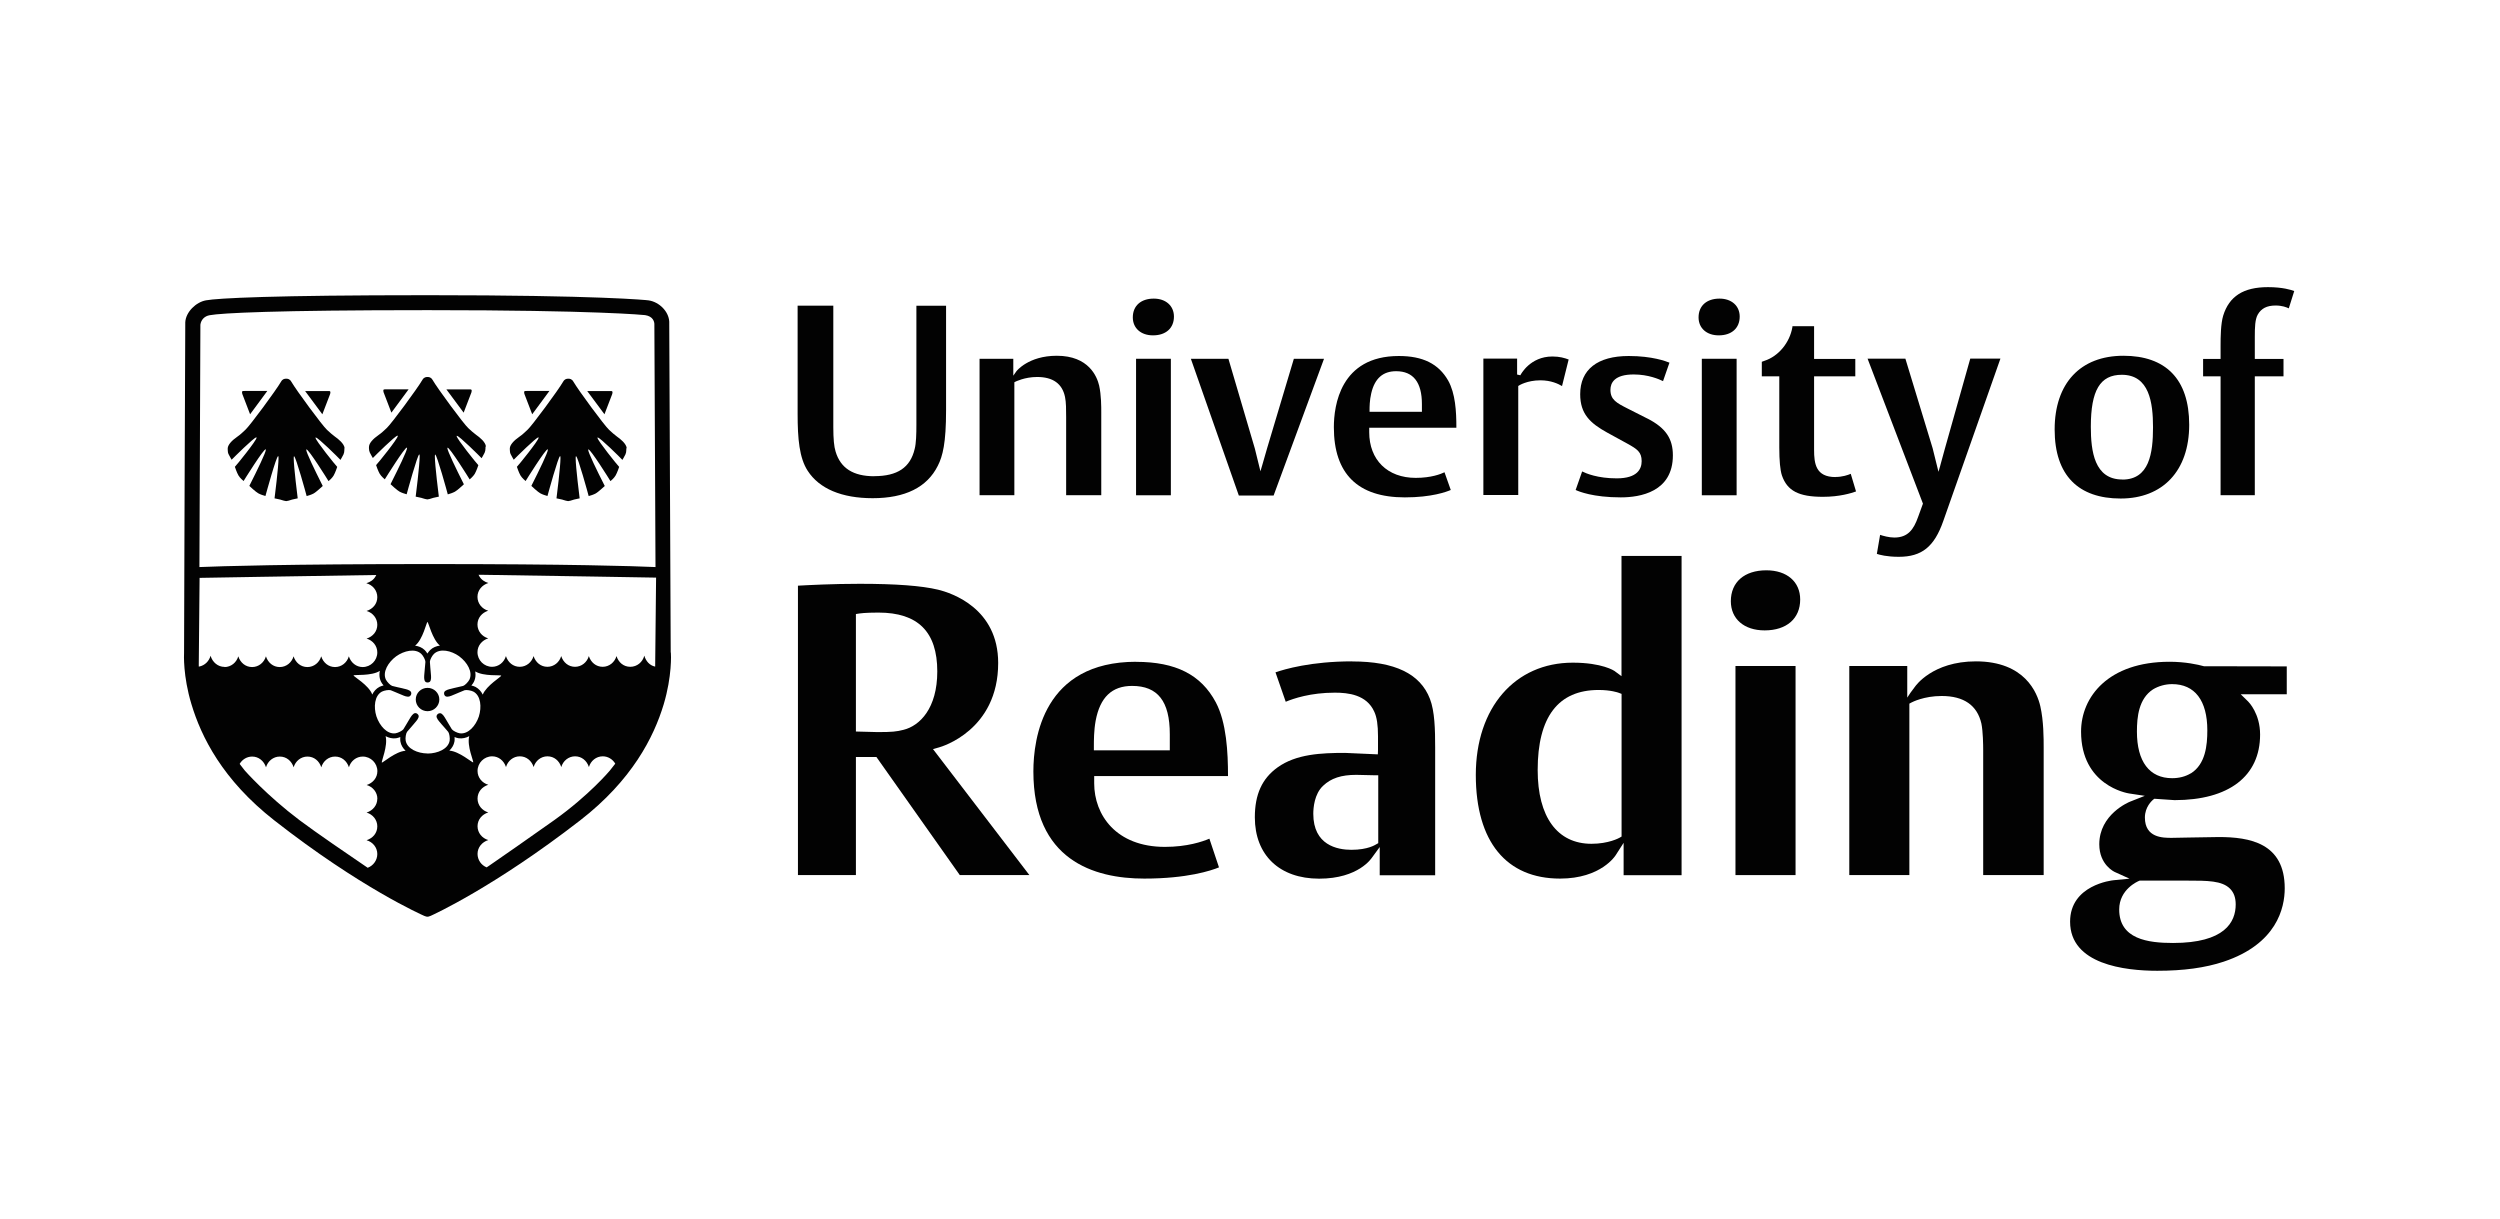 <?xml version="1.0" encoding="UTF-8"?>
<svg id="Layer_1" data-name="Layer 1" xmlns="http://www.w3.org/2000/svg" viewBox="0 0 307.51 150">
  <defs>
    <style>
      .cls-1 {
        fill: #020202;
      }
    </style>
  </defs>
  <path class="cls-1" d="M82.5,80.27l-.18-40.71c-.07-1.26-1.23-2.41-2.52-2.61-.18-.04-6.29-.64-27.07-.64h-.3c-18.8,0-25.7.37-27.08.63-1.23.21-2.5,1.44-2.56,2.7-.02.13-.15,40.66-.15,40.66-.01.19-.14,2.84.9,6.29,1.2,4.01,3.82,9.33,10.2,14.32,10.59,8.29,18.16,11.62,18.45,11.75.17.08.32.1.38.1s.2-.01.41-.11c.29-.13,7.8-3.54,18.38-11.74,6.38-4.94,9.06-10.24,10.27-14.25,1.05-3.5.91-6.19.89-6.4M24.65,39.93c.08-.58.49-1.05,1.15-1.16,1.42-.26,7.98-.62,26.65-.62h.31c20.55,0,26.54.6,26.59.61.99.15,1.13.82,1.14,1.09l.14,29.9c-2.7-.12-10.44-.37-27.84-.37s-25.61.26-28.26.37c.05-11.98.12-29.83.12-29.83M58.45,82.58c1.04.65,3.16.41,3.2.53.04.12-1.81,1.2-2.27,2.33-.19-.39-.48-.72-.88-.94-.14-.07-.32-.14-.52-.18.13-.15.24-.31.31-.45.14-.28.2-.58.2-.88,0-.13-.01-.26-.03-.4M54.12,79.41c-.45.06-.87.22-1.21.55-.11.11-.23.26-.34.43-.1-.17-.22-.32-.33-.43-.33-.32-.74-.48-1.18-.54.97-.77,1.4-2.91,1.52-2.91s.59,2.13,1.53,2.9M46.87,83.86c.07.14.18.3.31.45-.19.05-.37.11-.51.18-.4.21-.69.55-.88.94-.42-1.16-2.34-2.23-2.3-2.35.04-.12,2.21.1,3.23-.56-.03.15-.05.31-.05.46,0,.3.06.6.2.88M27.62,82.03c-.81,0-1.48-.56-1.72-1.37-.18.65-.69,1.19-1.4,1.33h-.05s0-.26,0-.26l.1-10.65c.05,0,13.16-.23,21.45-.35.1,0,.19,0,.28,0l-.09.17c-.23.42-.64.69-1.13.84.78.21,1.35.89,1.35,1.71s-.54,1.45-1.32,1.7c.76.22,1.32.89,1.32,1.7s-.54,1.45-1.32,1.7c.76.22,1.32.89,1.32,1.7,0,.99-.81,1.8-1.8,1.8-.79,0-1.45-.54-1.7-1.32-.22.76-.89,1.32-1.7,1.32s-1.45-.54-1.7-1.32c-.22.76-.89,1.32-1.7,1.32s-1.45-.54-1.7-1.32c-.22.76-.89,1.32-1.7,1.32s-1.45-.54-1.7-1.32c-.22.76-.89,1.32-1.7,1.32s-1.45-.54-1.7-1.32c-.22.76-.89,1.32-1.7,1.32M46.41,98.25c0,.79-.54,1.45-1.32,1.7.76.22,1.32.89,1.32,1.7s-.54,1.45-1.32,1.7c.76.22,1.32.89,1.32,1.7,0,.76-.49,1.43-1.18,1.69-.09-.06-.18-.12-.28-.19-1.96-1.33-6.09-4.15-8.1-5.66-4.05-3.05-6.74-6.11-6.74-6.11-.18-.22-.35-.45-.52-.67-.04-.05-.07-.1-.11-.15.32-.55.9-.9,1.54-.9.79,0,1.45.54,1.7,1.32.22-.76.89-1.32,1.7-1.32s1.45.54,1.7,1.32c.22-.76.89-1.32,1.7-1.32s1.45.54,1.7,1.32c.22-.76.89-1.32,1.7-1.32s1.45.54,1.7,1.32c.22-.76.89-1.32,1.7-1.32.99,0,1.8.81,1.8,1.8,0,.79-.54,1.45-1.32,1.7.76.22,1.32.89,1.32,1.7M46.97,93.79c-.1-.08.77-2.07.46-3.24.39.21.83.32,1.28.26.16-.02.34-.08.53-.15,0,.07-.01.14-.01.21,0,.12,0,.24.02.34.08.46.32.83.64,1.14-1.23.06-2.83,1.52-2.93,1.45M52.58,92.68c-1.19-.01-2.5-.56-2.68-1.58-.06-.32.03-.89.17-1.08l.44-.51.37-.43.15-.18c.21-.24.5-.57.47-.84,0,0-.02-.15-.17-.26-.15-.12-.3-.08-.3-.08-.26.06-.49.43-.65.71l-.12.2-.29.49-.35.58c-.14.19-.65.45-.98.5-1.03.14-1.95-.93-2.34-2.09-.36-1.14-.24-2.55.68-3.04.29-.15.86-.24,1.08-.17l.63.26.52.22.22.09c.29.13.69.3.94.19,0,0,.14-.07.2-.24s-.02-.31-.02-.31c-.14-.24-.56-.33-.87-.4l-.23-.06-.55-.12-.66-.16c-.22-.07-.62-.48-.77-.77-.45-.94.29-2.15,1.26-2.87.97-.69,2.35-1.02,3.1-.29.24.23.5.74.5.97l-.06.67s-.05.57-.05.57l-.02.23c-.03.32-.07.75.11.96,0,0,.09.11.29.11s.29-.11.29-.11c.18-.2.14-.64.11-.96l-.02-.23-.05-.57-.05-.68c0-.23.26-.74.5-.97.75-.72,2.13-.4,3.1.29l.02.02c.96.71,1.69,1.92,1.24,2.86-.15.29-.55.7-.77.77l-.65.15-.56.13-.23.06c-.31.07-.74.17-.87.4,0,0-.07.12-.02.31.06.19.2.24.2.24.25.11.65-.06.94-.19l.22-.09.52-.22.63-.26c.22-.07.79.02,1.08.17.92.49,1.04,1.9.67,3.07-.38,1.13-1.3,2.2-2.34,2.06-.33-.05-.84-.31-.98-.5l-.35-.58-.29-.49-.12-.2c-.16-.27-.38-.65-.65-.7,0,0-.16-.02-.3.08-.14.11-.17.26-.17.26-.03.27.26.6.47.84,0,0,.15.18.15.18l.38.43.44.51c.14.19.22.76.17,1.08-.18,1.03-1.49,1.57-2.71,1.58M55.27,92.33c.32-.31.55-.68.63-1.12.02-.1.02-.22.02-.34,0-.07,0-.14-.01-.21.18.08.37.13.52.15.46.06.9-.05,1.29-.26-.32,1.19.58,3.15.48,3.22-.1.07-1.72-1.37-2.94-1.44M75.55,94.1c-.18.23-.36.47-.55.7,0,0-2.51,3-6.81,6.07-3.13,2.23-6.47,4.54-8.06,5.64-.1.07-.18.12-.27.18-.67-.27-1.12-.92-1.12-1.66,0-.79.54-1.45,1.32-1.7-.76-.22-1.32-.89-1.32-1.7s.54-1.45,1.32-1.7c-.76-.22-1.32-.89-1.32-1.7s.54-1.45,1.32-1.7c-.76-.22-1.32-.89-1.32-1.7,0-.99.81-1.8,1.8-1.8.79,0,1.45.54,1.7,1.32.22-.76.89-1.32,1.7-1.32s1.45.54,1.7,1.32c.22-.76.89-1.32,1.7-1.32s1.45.54,1.7,1.32c.22-.76.89-1.32,1.7-1.32s1.45.54,1.7,1.32c.22-.76.89-1.32,1.7-1.32.64,0,1.21.35,1.54.9-.04.05-.08.1-.12.16M80.59,81.72v.27s0,0,0,0h-.03c-.65-.14-1.11-.66-1.31-1.34-.2.79-.89,1.37-1.72,1.37s-1.45-.54-1.7-1.32c-.22.76-.89,1.32-1.7,1.32s-1.45-.54-1.7-1.32c-.22.76-.89,1.32-1.7,1.32s-1.45-.54-1.7-1.32c-.22.76-.89,1.32-1.7,1.32s-1.45-.54-1.7-1.32c-.22.76-.89,1.32-1.7,1.32s-1.45-.54-1.7-1.32c-.22.76-.89,1.32-1.7,1.32-.99,0-1.8-.81-1.8-1.8,0-.79.54-1.45,1.32-1.7-.76-.22-1.32-.89-1.32-1.7s.54-1.45,1.32-1.7c-.76-.22-1.32-.89-1.32-1.7s.55-1.46,1.34-1.71c-.46-.13-.88-.41-1.12-.84l-.09-.17c.09,0,.18,0,.27,0,8.48.12,21.51.35,21.57.35l-.11,10.65Z"/>
  <path class="cls-1" d="M107.55,58.58c-2.6,0-4.16-.99-4.77-3.04-.19-.6-.28-1.55-.28-2.99v-14.95h-4.39v13.3c0,3.07.21,5.43,1.24,7.01,1.42,2.2,4.18,3.37,7.99,3.37,4,0,6.69-1.34,8.01-3.98.61-1.19,1.02-2.81,1.02-6.83v-12.86h-3.65v14.64c0,1.14-.03,2.28-.21,2.97-.54,2.29-2.12,3.35-4.98,3.35"/>
  <rect class="cls-1" x="139.74" y="44.13" width="4.28" height="16.79"/>
  <path class="cls-1" d="M192.13,47.51c.11-.46.74-2.97.82-3.29-.51-.19-1.11-.37-2-.37-2.75,0-3.9,2.22-3.94,2.31l-.4-.09v-1.96h-4.15v16.78h4.29v-13.41l.09-.06s.98-.64,2.64-.64c1.31,0,2.21.44,2.66.71"/>
  <path class="cls-1" d="M172.06,43.79c-7.21,0-7.99,6.13-7.99,8.76,0,5.73,2.94,8.63,8.73,8.63,3.31,0,5.14-.69,5.65-.91-.1-.28-.64-1.84-.77-2.18-.45.22-1.64.69-3.54.69-3.48,0-5.72-2.21-5.72-5.62v-.55h10.72v-.06c0-1.94-.12-4.15-1.01-5.74-1.18-2.06-3.11-3.02-6.07-3.02M174.89,50.65h-6.43v-.21c0-.3,0-1.2.21-2.07.43-1.83,1.44-2.71,3.06-2.71,2.1,0,3.17,1.36,3.17,4.04v.95Z"/>
  <path class="cls-1" d="M155.26,57.22l-.22.75-.69-2.8s-3.16-10.75-3.25-11.04h-4.62c.19.54,5.81,16.55,5.9,16.82h4.28c.1-.27,5.99-16.28,6.2-16.82h-3.71c-.39,1.3-3.28,10.97-3.28,10.97l-.61,2.12Z"/>
  <path class="cls-1" d="M141.92,36.73c-1.59,0-2.58.89-2.58,2.31,0,1.32.99,2.21,2.48,2.21,1.59,0,2.58-.89,2.58-2.31,0-1.32-1-2.21-2.48-2.21"/>
  <path class="cls-1" d="M129.99,43.76c-3.5,0-4.96,1.89-4.97,1.91l-.38.54v-2.08h-4.15v16.78h4.28v-13.89l.11-.06s1.14-.59,2.69-.59c1.94,0,3.09.82,3.43,2.45.14.66.14,1.58.14,2.46v9.63h4.32v-10.17c0-.74,0-2.13-.26-3.31-.26-1.1-1.27-3.67-5.21-3.67"/>
  <rect class="cls-1" x="209.33" y="44.13" width="4.28" height="16.79"/>
  <path class="cls-1" d="M211.51,36.73c-1.59,0-2.58.89-2.58,2.31,0,1.32.99,2.21,2.48,2.21,1.59,0,2.58-.89,2.58-2.31,0-1.32-1-2.21-2.48-2.21"/>
  <path class="cls-1" d="M202.67,51.5l-2.45-1.24c-1.38-.7-2.13-1.09-2.13-2.31,0-.86.5-1.89,2.86-1.89,1.8,0,3.14.59,3.61.82.12-.35.69-1.97.79-2.27-.41-.17-2.12-.82-5.01-.82-3.85,0-5.97,1.67-5.97,4.7,0,2.42,1.22,3.56,3.32,4.72,0,0,2.52,1.38,2.52,1.38,1.16.65,1.72,1.01,1.72,2.13,0,.97-.53,2.12-3.07,2.12-2.35,0-3.77-.61-4.25-.85-.12.35-.7,1.99-.8,2.28.38.18,2.13.91,5.55.91,2.39,0,6.41-.67,6.41-5.17,0-2.07-.9-3.38-3.11-4.52"/>
  <path class="cls-1" d="M225.77,58.68c-2.42,0-2.63-1.65-2.63-3.34v-9.05h5.07v-2.14h-5.07v-4.03h-2.66c0,.06-.01.12-.01.13-.33,1.91-1.71,3.57-3.43,4.13,0,0-.19.07-.33.12v1.79h2.15v8.75c0,1.63.11,2.78.32,3.43.65,1.9,2.07,2.64,5.04,2.64,2.08,0,3.49-.45,4.08-.66-.09-.3-.54-1.81-.65-2.17-.34.15-1.03.39-1.89.39"/>
  <path class="cls-1" d="M238.66,57.28l-.22.75-.72-2.9s-3.26-10.72-3.35-11.01h-4.65c.21.55,6.81,17.83,6.81,17.83l-.6,1.65c-.54,1.52-1.24,2.52-2.92,2.52-.66,0-1.39-.21-1.75-.33-.06.38-.35,2.06-.4,2.34.32.11,1.22.36,2.69.36,2.84,0,4.37-1.23,5.48-4.4,0,0,6.83-19.44,7.03-19.98h-3.71c-.09.3-3.12,11.07-3.12,11.07l-.57,2.08Z"/>
  <path class="cls-1" d="M261.19,43.76c-5.3,0-8.46,3.39-8.46,9.07s2.96,8.49,8.12,8.49,8.43-3.39,8.43-9.07-2.95-8.49-8.09-8.49M261.05,58.98c-3.43,0-3.87-3.47-3.87-6.49,0-4.48,1.14-6.39,3.81-6.39,3.4,0,3.84,3.45,3.84,6.46,0,3.18-.45,6.43-3.77,6.43"/>
  <path class="cls-1" d="M273.13,60.91h4.22v-14.62h3.53v-2.14h-3.53v-2.69c0-1.24.03-2.16.36-2.76.43-.76,1.12-1.12,2.2-1.12.79,0,1.33.21,1.62.35.11-.36.58-1.84.67-2.13-.36-.14-1.42-.48-3.23-.48-3.02,0-4.77,1.12-5.51,3.51-.3.99-.32,2.63-.32,3.68v1.64h-2.15v2.14h2.15v14.62Z"/>
  <path class="cls-1" d="M217.27,70.15c-2.7,0-4.37,1.45-4.37,3.8,0,2.18,1.63,3.59,4.16,3.59,2.69,0,4.37-1.45,4.37-3.8,0-2.18-1.63-3.59-4.16-3.59"/>
  <path class="cls-1" d="M139.76,81.4c-11.42,0-12.65,9.43-12.65,13.49,0,10.89,7.42,13.18,13.64,13.18,5.28,0,8.22-.98,9.19-1.38-.1-.3-1.06-3.18-1.18-3.53-.84.36-2.73,1.01-5.47,1.01-6.01,0-8.7-3.93-8.7-7.82v-.89h16.46c0-2.92-.18-6.58-1.5-9.07-1.81-3.4-4.93-4.98-9.8-4.98M143.88,92.29h-9.33v-.52c0-.67,0-1.92.22-3.12.54-2.88,2-4.28,4.48-4.28,3.16,0,4.64,1.89,4.64,5.94v1.98Z"/>
  <path class="cls-1" d="M115.51,91.93h0c.3-.08,7.27-2.1,7.27-10.38,0-6.7-5.67-8.6-7.41-9.02-2.02-.48-5.16-.72-9.62-.72-3.36,0-6.32.16-7.6.23v35.6h7.13v-14.53h2.52s10.14,14.35,10.26,14.53h8.56c-.5-.64-11.86-15.5-11.86-15.5l.75-.21ZM111.14,89.77c-.87.22-1.37.28-3.2.28l-2.66-.07v-14.45l.18-.03s.26-.04.26-.04c0,0,.64-.11,2.33-.11,4.87,0,7.24,2.37,7.24,7.24,0,4.53-2.14,6.68-4.15,7.18"/>
  <path class="cls-1" d="M166.33,81.35c-5.09,0-8.34.97-9.44,1.35.12.34,1.15,3.31,1.26,3.62.93-.39,3.05-1.12,6.04-1.12,1.63,0,3.91.24,4.85,2.34.32.68.46,1.65.46,3.03v1.68l-.02.54-4.04-.18c-2.94,0-6,.14-8.29,1.78-1.91,1.37-2.8,3.32-2.8,6.14,0,4.65,3.03,7.55,7.91,7.55s6.47-2.56,6.49-2.58l.96-1.31v3.47h6.82v-15.73c0-2.18-.05-4.43-.64-5.96-1.19-3.1-4.32-4.61-9.56-4.61M169.51,103.72l-.1.06s-.16.09-.16.09c-.04.02-.96.66-3.02.66-1.75,0-4.69-.58-4.69-4.43,0-.7.12-2.44,1.21-3.45.98-.93,2.23-1.34,4.07-1.34l2.23.05h.48v8.37Z"/>
  <rect class="cls-1" x="213.47" y="81.92" width="7.39" height="25.72"/>
  <path class="cls-1" d="M198.62,82.55c-.06-.04-1.54-1.04-5.16-1.04-7.13,0-11.93,5.55-11.93,13.8s3.78,12.76,10.36,12.76c5.06,0,6.82-2.84,6.84-2.87l.98-1.53v3.98h7.13v-39.27h-7.39v14.79l-.34-.25s-.5-.37-.5-.37M199.46,85.36v17.54l-.26.15c-.05.03-1.33.74-3.44.74-4.21,0-6.62-3.3-6.62-9.07,0-6.53,2.52-9.85,7.5-9.85,1.48,0,2.38.31,2.48.35l.34.13Z"/>
  <path class="cls-1" d="M243.05,81.35c-5.38,0-7.45,3.06-7.48,3.09l-.58.78-.39.59v-3.89h-7.13v25.72h7.39v-21.09l.28-.15c.06-.03,1.5-.79,3.69-.79,2.73,0,4.37,1.14,4.89,3.39.2.99.22,2.62.22,3.28v15.36h7.44v-15.67c0-1.15,0-3.28-.41-5.09-.38-1.66-1.9-5.53-7.93-5.53"/>
  <path class="cls-1" d="M266.86,81.4c-7.52,0-10.88,4.31-10.88,8.59,0,6.63,5.67,7.57,5.91,7.61l1.93.29-1.82.72c-.15.06-3.78,1.56-3.78,5.24,0,2.53,1.85,3.39,1.93,3.42l1.79.81-1.95.19c-.22.02-5.36.59-5.36,5.1,0,5.25,6.72,6.04,10.73,6.04,3.23,0,5.91-.37,8.16-1.12,6.53-2.18,7.51-6.6,7.51-9.03,0-5.58-4.34-6.3-8.12-6.3l-3.68.06s-2.1.04-2.11.04c-1.07,0-3.29,0-3.29-2.5,0-1.32.88-2.07.98-2.17l.18-.14,2.49.17c6.68,0,10.52-2.94,10.52-8.07,0-2.57-1.4-3.99-1.46-4.05l-.92-.9h5.66v-3.43c-1.41,0-10.14-.01-10.19-.02-.75-.21-2.29-.55-4.24-.55M269.05,108.32c2.47,0,4.26,0,5.25.99.47.47.7,1.1.7,1.94,0,2.17-1.34,4.74-7.71,4.74-3.08,0-6.62-.47-6.62-4.12,0-2.5,2.33-3.47,2.42-3.51l.1-.04h5.87ZM269.49,95.12h-.01c-.66.4-1.44.6-2.3.6-2.79,0-4.33-2.04-4.33-5.73,0-1.82.22-4.04,1.97-5.19.69-.42,1.53-.65,2.36-.65,2.79,0,4.33,2.02,4.33,5.68,0,1.87-.23,4.16-2.01,5.29"/>
  <path class="cls-1" d="M57.03,50.76c.08-.21.93-2.42.94-2.45,0,0,.05-.12.05-.24,0-.04,0-.09-.03-.12-.03-.05-.13-.06-.3-.05h-2.78s1.56,2.1,1.56,2.1c0,0,.54.73.57.77M59.77,54.92c-.05-.55-.77-1.13-1.2-1.43-.3-.21-.63-.52-.83-.7l-.15-.14c-.52-.46-3.76-4.84-4.39-5.93-.18-.31-.42-.35-.62-.35-.19,0-.44.04-.62.35-.63,1.09-3.87,5.47-4.39,5.93l-.15.14c-.2.19-.53.5-.83.7-.74.51-1.17,1.02-1.2,1.43,0,.07-.01.13-.01.19,0,.22.04.4.11.56.05.11.14.26.22.41,0,0,.13.23.15.26.3-.31,2.75-2.74,3.03-2.75h.03s.01.04.01.04c0,.34-2.46,3.38-2.67,3.58.01.04.24.72.44,1.06.19.32.57.64.63.69.1-.16,2.49-4,2.72-3.9l.02.02s0,.02,0,.03c0,.34-1.06,2.51-1.97,4.32,0,0-.05.11-.06.13.04.04.81.76,1.1.91.29.16.63.26.88.33.07-.26,1.34-4.9,1.55-4.9h.02s0,0,0,0c.02.03.03.12.03.26,0,1.04-.47,4.77-.49,4.93.02,0,.24.05.24.05l.46.1.19.06c.17.05.35.11.54.13.19-.02.37-.07.54-.13l.19-.06.45-.1s.22-.05.24-.05c-.02-.15-.49-3.89-.49-4.92,0-.15.01-.24.03-.26h.01s0,0,0,0c.21,0,1.49,4.65,1.55,4.9.25-.07.58-.17.88-.33.29-.15,1.05-.87,1.1-.91,0-.02-.05-.1-.05-.1-.91-1.81-1.98-4.01-1.98-4.35,0-.01,0-.02,0-.03l.02-.02c.23-.1,2.63,3.74,2.72,3.9.06-.05.44-.37.63-.69.2-.34.43-1.02.44-1.06-.21-.21-2.66-3.24-2.67-3.58v-.03s.04,0,.04,0c.28,0,2.73,2.44,3.03,2.75.02-.03.15-.26.15-.26.08-.15.17-.3.22-.41.07-.16.11-.34.11-.56,0-.06,0-.12,0-.19M48.14,50.76s.57-.77.57-.77c0,0,1.52-2.06,1.55-2.1h-2.78c-.17,0-.27,0-.3.05-.02.03-.03.08-.03.12,0,.12.05.24.05.24,0,.02.85,2.24.94,2.45"/>
  <path class="cls-1" d="M74.35,50.96c.08-.21.92-2.42.94-2.45,0,0,.05-.12.05-.24,0-.04,0-.09-.03-.12-.03-.05-.13-.06-.3-.05h-2.78s1.56,2.1,1.56,2.1c0,0,.54.73.57.77M77.09,55.13c-.05-.55-.77-1.13-1.2-1.43-.3-.21-.63-.52-.83-.7l-.15-.14c-.52-.46-3.76-4.84-4.39-5.93-.18-.31-.42-.35-.62-.35s-.44.04-.62.35c-.63,1.09-3.87,5.47-4.39,5.93l-.15.14c-.2.19-.53.5-.83.7-.74.51-1.17,1.02-1.2,1.43,0,.07,0,.13,0,.19,0,.22.03.4.11.56.05.11.14.26.22.41,0,0,.13.24.15.26.3-.31,2.75-2.74,3.03-2.75h.03s0,.04,0,.04c0,.34-2.46,3.38-2.67,3.58.01.04.24.72.44,1.06.19.32.57.64.63.69.1-.16,2.49-4,2.72-3.9l.02.02s0,.02,0,.03c0,.34-1.06,2.52-1.97,4.32,0,0-.06.11-.06.13.04.04.81.76,1.1.91.29.16.63.26.88.33.07-.26,1.34-4.9,1.55-4.9h.02s0,0,0,0c.02.03.03.11.03.26,0,1.04-.47,4.77-.49,4.93.02,0,.24.05.24.05l.46.1.19.06c.17.05.35.11.54.13.19-.02.37-.07.54-.13l.19-.06.45-.1s.22-.05.24-.05c-.02-.15-.49-3.89-.49-4.92,0-.15.01-.24.03-.26h.02s0,0,0,0c.21,0,1.49,4.65,1.55,4.9.25-.07.59-.17.88-.33.29-.16,1.05-.87,1.1-.91,0-.02-.05-.1-.05-.1-.92-1.81-1.99-4.01-1.99-4.35,0,0,0-.02,0-.03l.02-.02c.23-.1,2.63,3.74,2.72,3.9.06-.05.44-.36.63-.69.2-.34.43-1.02.44-1.06-.21-.21-2.66-3.24-2.67-3.58v-.03s.04,0,.04,0c.28,0,2.73,2.43,3.03,2.75.02-.03.15-.26.15-.26.08-.15.17-.3.22-.41.07-.16.11-.34.11-.56,0-.06,0-.12,0-.19M65.46,50.96s.57-.77.57-.77c0,0,1.52-2.06,1.55-2.1h-2.78c-.17,0-.27,0-.3.05-.02.03-.03.08-.03.12,0,.12.05.24.05.24,0,.02.85,2.24.94,2.45"/>
  <path class="cls-1" d="M39.65,50.96c.08-.21.92-2.42.94-2.45,0,0,.05-.12.05-.24,0-.04,0-.09-.03-.12-.03-.05-.13-.06-.3-.05h-2.78s1.56,2.1,1.56,2.1c0,0,.54.73.57.77M42.39,55.13c-.05-.55-.77-1.13-1.2-1.43-.3-.21-.63-.52-.83-.7l-.15-.14c-.52-.46-3.76-4.84-4.39-5.93-.18-.31-.42-.35-.62-.35s-.44.04-.62.35c-.63,1.09-3.87,5.47-4.39,5.93l-.15.14c-.2.19-.53.5-.83.7-.74.51-1.17,1.02-1.2,1.43,0,.07,0,.13,0,.19,0,.22.03.4.11.56.05.11.14.26.22.41,0,0,.13.24.15.26.3-.31,2.75-2.74,3.03-2.75h.03s.01.04.01.04c0,.34-2.46,3.38-2.67,3.58.01.04.24.72.44,1.06.19.32.57.64.63.69.1-.16,2.49-4,2.72-3.9l.02.02s0,.02,0,.03c0,.34-1.06,2.52-1.97,4.32,0,0-.05.11-.06.13.04.04.81.76,1.1.91.29.16.63.26.88.33.07-.26,1.34-4.9,1.56-4.9h.02s0,0,0,0c.02.03.03.11.03.26,0,1.04-.47,4.77-.49,4.93.02,0,.24.05.24.05l.46.1.19.06c.17.05.35.11.54.13.19-.02.37-.07.54-.13l.19-.06.45-.1s.22-.05.24-.05c-.02-.15-.49-3.89-.49-4.92,0-.15.01-.24.03-.26h.01s0,0,0,0c.21,0,1.49,4.65,1.55,4.9.25-.07.59-.17.88-.33.29-.16,1.05-.87,1.1-.91,0-.02-.05-.1-.05-.1-.91-1.81-1.98-4.01-1.98-4.35,0,0,0-.02,0-.03l.02-.02c.23-.1,2.63,3.74,2.72,3.9.06-.05.44-.36.63-.69.2-.34.43-1.02.44-1.06-.21-.21-2.66-3.24-2.67-3.58v-.03s.04,0,.04,0c.28,0,2.73,2.43,3.03,2.75.02-.03.15-.26.15-.26.08-.15.17-.3.22-.41.07-.16.11-.34.11-.56,0-.06,0-.12,0-.19M30.76,50.96s.57-.77.57-.77c0,0,1.52-2.06,1.55-2.1h-2.78c-.17,0-.27,0-.3.05-.02.03-.03.08-.03.12,0,.12.05.24.05.24,0,.02.85,2.24.94,2.45"/>
  <polygon class="cls-1" points="56.86 80.21 56.86 80.21 56.87 80.22 56.86 80.21"/>
  <path class="cls-1" d="M52.59,87.48c-.8,0-1.45-.64-1.45-1.44s.65-1.43,1.45-1.43,1.45.64,1.45,1.43-.65,1.44-1.45,1.44"/>
</svg>